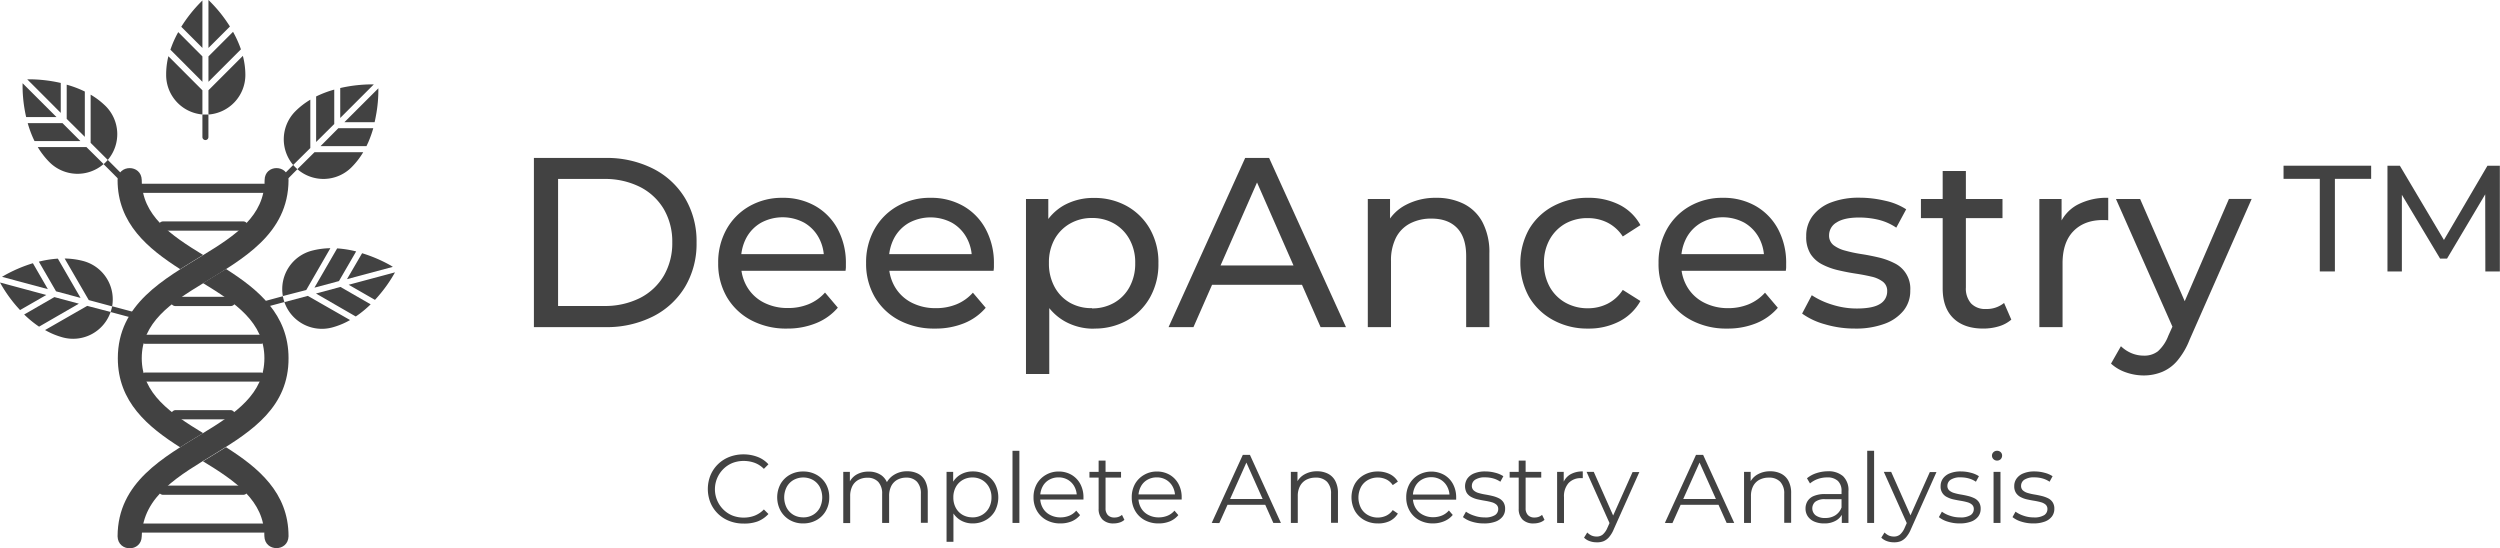 <svg xmlns="http://www.w3.org/2000/svg" viewBox="0 0 827.53 181.44"><defs><style>.a{fill:#424242;}</style></defs><path class="a" d="M87.33,63.84H47.1a1.51,1.51,0,0,1-1.51-1.51,1.53,1.53,0,0,1,1.51-1.52H87.33A1.52,1.52,0,0,1,87.33,63.84Z"></path><path class="a" d="M80.51,76.35H54a1.53,1.53,0,0,1,0-3.06H80.51A1.53,1.53,0,0,1,80.51,76.35Z"></path><path class="a" d="M76.36,101.31H58.07a1.53,1.53,0,0,1,0-3.06H76.36a1.53,1.53,0,0,1,0,3.06Z"></path><path class="a" d="M86.51,113.81H47.92a1.53,1.53,0,0,1,0-3H86.51A1.53,1.53,0,0,1,86.51,113.81Z"></path><path class="a" d="M86.51,126.32H47.92a1.53,1.53,0,0,1,0-3H86.51A1.53,1.53,0,0,1,86.51,126.32Z"></path><path class="a" d="M76.36,138.8H58.07a1.53,1.53,0,0,1,0-3.05H76.36a1.53,1.53,0,0,1,0,3.05Z"></path><path class="a" d="M80.51,163.79H54a1.53,1.53,0,0,1,0-3.06H80.51A1.53,1.53,0,0,1,80.51,163.79Z"></path><path class="a" d="M87.33,176.29H47.1a1.51,1.51,0,1,1,0-3H87.33a1.51,1.51,0,0,1,0,3Z"></path><path class="a" d="M38.92,59.59c.14-5.26,7.86-5.26,8,0,0,11.74,9.61,18.27,20.31,24.8-2.52,1.57-5.07,3.06-7.6,4.7C49,82.29,38.92,74,38.92,59.59Z"></path><path class="a" d="M95.51,118.54c.18,32.05-48,32.1-48.59,59-.11,5.26-7.86,5.28-8,0,.06-18,15.3-26.16,28.28-34.17,10.7-6.51,20.32-13,20.32-24.81S77.9,100.25,67.2,93.71c2.53-1.56,5.07-3.08,7.6-4.67C85.42,95.78,95.51,104.07,95.51,118.54Z"></path><path class="a" d="M95.51,59.59c-.05,17.93-15.27,26.16-28.28,34.18-10.7,6.5-20.31,13-20.31,24.8s9.61,18.27,20.31,24.8c-2.52,1.59-5.07,3-7.6,4.7C49,141.32,39,133.07,39,118.59c0-18,15.29-26.15,28.28-34.17,10.7-6.51,20.31-13,20.31-24.8C87.62,54.33,95.38,54.31,95.51,59.59Z"></path><path class="a" d="M95.51,177.49c-.13,5.26-7.86,5.26-8,0,0-11.74-9.62-18.27-20.32-24.8,2.53-1.57,5.07-3.05,7.6-4.67C85.42,154.76,95.51,163,95.51,177.49Z"></path><path class="a" d="M97.05,54.62,91.77,59.9a1,1,0,0,0,0,1.4,1,1,0,0,0,.7.29,1,1,0,0,0,.7-.29L98.44,56c-.23-.2-.45-.41-.67-.62s-.49-.52-.72-.79Z"></path><path class="a" d="M123.1,27.93a47.58,47.58,0,0,0-10.48,1.21v9.91l11.12-11.12Z"></path><path class="a" d="M125.24,29.23,114,40.45h10c.15-.66.29-1.33.41-2A45.54,45.54,0,0,0,125.24,29.23Z"></path><path class="a" d="M106.09,48.38H121.3c.21-.43.41-.86.61-1.3a37.42,37.42,0,0,0,1.65-4.65H112Z"></path><path class="a" d="M110.64,29.66a35.17,35.17,0,0,0-6,2.27V47l6-5.95Z"></path><path class="a" d="M98.44,56a13.13,13.13,0,0,0,17.91-.62,25.24,25.24,0,0,0,3.88-5H104.11Z"></path><path class="a" d="M102.72,33a24.89,24.89,0,0,0-4.94,3.82,13.14,13.14,0,0,0-.73,17.79L102.72,49Z"></path><path class="a" d="M67,37.89v7.47a1,1,0,0,0,1,1,1,1,0,0,0,.7-.29,1,1,0,0,0,.29-.7V37.91c-.3,0-.6,0-.91,0s-.71,0-1.06,0Z"></path><path class="a" d="M66.56.6A47,47,0,0,0,60,8.87l7,7V.15L66.56.6Z"></path><path class="a" d="M69,0V15.87l7.11-7.1c-.36-.57-.74-1.14-1.13-1.71A45.5,45.5,0,0,0,69,0Z"></path><path class="a" d="M69,27.08,79.75,16.33c-.16-.45-.32-.9-.5-1.35a37.31,37.31,0,0,0-2.11-4.45L69,18.67Z"></path><path class="a" d="M59,10.63a34.4,34.4,0,0,0-2.59,5.82L67,27.08V18.67Z"></path><path class="a" d="M69,37.91A13.15,13.15,0,0,0,81.22,24.8a25.28,25.28,0,0,0-.83-6.31L69,29.88Z"></path><path class="a" d="M55.74,18.61A25.08,25.08,0,0,0,55,24.8,13.11,13.11,0,0,0,67,37.89v-8Z"></path><path class="a" d="M35.68,52.94c-.23.27-.47.53-.73.79s-.44.42-.66.62l5.27,5.27a1,1,0,0,0,.7.29,1,1,0,0,0,.7-.29,1,1,0,0,0,0-1.4l-5.28-5.28Z"></path><path class="a" d="M9.63,26.25H9L20.11,37.37V27.46A47.58,47.58,0,0,0,9.63,26.25Z"></path><path class="a" d="M8.25,36.76c.12.68.26,1.35.41,2H18.71L7.48,27.55A45.84,45.84,0,0,0,8.25,36.76Z"></path><path class="a" d="M20.68,40.75H9.17a37.42,37.42,0,0,0,1.65,4.65c.2.44.4.87.61,1.3h15.2Z"></path><path class="a" d="M22.08,39.35l6,5.95v-15a34.84,34.84,0,0,0-6-2.27Z"></path><path class="a" d="M28.61,48.68H12.5a25.57,25.57,0,0,0,3.87,5,13.14,13.14,0,0,0,17.92.62Z"></path><path class="a" d="M30,47.28l5.67,5.66A13.14,13.14,0,0,0,35,35.15,25.49,25.49,0,0,0,30,31.33Z"></path><path class="a" d="M93.63,98.05,86.43,100a1,1,0,0,0-.7,1.21.94.94,0,0,0,.46.6,1,1,0,0,0,.75.1l7.2-1.93q-.15-.42-.27-.87c-.09-.35-.17-.69-.24-1Z"></path><path class="a" d="M129.54,88a47.34,47.34,0,0,0-9.68-4.18l-5,8.58,15.18-4.07-.55-.33Z"></path><path class="a" d="M130.75,90.15l-15.33,4.11,8.7,5c.46-.49.91-1,1.36-1.53A45.84,45.84,0,0,0,130.75,90.15Z"></path><path class="a" d="M104.59,97.16l13.17,7.6c.39-.26.78-.53,1.17-.82a35.47,35.47,0,0,0,3.76-3.2l-10-5.76Z"></path><path class="a" d="M117.89,83.22a35.22,35.22,0,0,0-6.29-1l-7.52,13,8.12-2.18Z"></path><path class="a" d="M94.14,100A13.12,13.12,0,0,0,110,108.38a24.92,24.92,0,0,0,5.88-2.44l-14-8Z"></path><path class="a" d="M109.35,82.16a25.54,25.54,0,0,0-6.19.84,13.14,13.14,0,0,0-9.53,15L101.37,96Z"></path><path class="a" d="M37.12,101.41c-.07.35-.15.69-.24,1s-.17.59-.27.87l7.2,1.93a1,1,0,0,0,.75-.1.94.94,0,0,0,.46-.6,1,1,0,0,0-.7-1.21l-7.2-1.93Z"></path><path class="a" d="M1.21,91.31l-.55.33,15.18,4.07-4.95-8.58a47.34,47.34,0,0,0-9.68,4.18Z"></path><path class="a" d="M5.27,101.11c.45.53.9,1,1.36,1.53l8.7-5L0,93.51A45.84,45.84,0,0,0,5.27,101.11Z"></path><path class="a" d="M18,98.34l-10,5.76a35.47,35.47,0,0,0,3.76,3.2c.39.29.78.56,1.17.83l13.17-7.61Z"></path><path class="a" d="M18.55,96.43l8.12,2.18-7.52-13a35.22,35.22,0,0,0-6.29,1Z"></path><path class="a" d="M28.86,101.25l-13.95,8a24.92,24.92,0,0,0,5.88,2.44,13.12,13.12,0,0,0,15.82-8.42Z"></path><path class="a" d="M29.38,99.33l7.74,2.08a13.14,13.14,0,0,0-9.53-15,25.54,25.54,0,0,0-6.19-.84Z"></path><path class="a" d="M246.09,173.3a12.6,12.6,0,0,1-4.7-.86,11,11,0,0,1-6.2-6,12.2,12.2,0,0,1,0-9.15,11.05,11.05,0,0,1,2.48-3.64,11.27,11.27,0,0,1,3.75-2.4,12.83,12.83,0,0,1,4.7-.85,13,13,0,0,1,4.6.82,9.24,9.24,0,0,1,3.64,2.47l-1.51,1.51a8.3,8.3,0,0,0-3.06-2,10.41,10.41,0,0,0-3.61-.62,10.1,10.1,0,0,0-3.76.69,9.1,9.1,0,0,0-3,2,9.45,9.45,0,0,0,0,13.37,9.1,9.1,0,0,0,3,2,10.1,10.1,0,0,0,3.76.69,10,10,0,0,0,3.61-.64,8.58,8.58,0,0,0,3.06-2.06l1.51,1.51a9.48,9.48,0,0,1-3.64,2.48A12.65,12.65,0,0,1,246.09,173.3Z"></path><path class="a" d="M265.86,173.26a8.65,8.65,0,0,1-4.41-1.11,8.13,8.13,0,0,1-3.06-3.07,9.37,9.37,0,0,1,0-8.92,8.09,8.09,0,0,1,3.06-3,8.74,8.74,0,0,1,4.41-1.09,8.86,8.86,0,0,1,4.46,1.11,8.07,8.07,0,0,1,3.05,3,8.61,8.61,0,0,1,1.12,4.46,8.71,8.71,0,0,1-1.12,4.45,8,8,0,0,1-3.07,3.06A8.87,8.87,0,0,1,265.86,173.26Zm0-2a6.36,6.36,0,0,0,3.25-.83,5.93,5.93,0,0,0,2.24-2.31,7.75,7.75,0,0,0,0-6.94,5.9,5.9,0,0,0-2.24-2.3,6.66,6.66,0,0,0-6.44,0,5.86,5.86,0,0,0-2.25,2.3,7.59,7.59,0,0,0,0,6.94,6,6,0,0,0,2.23,2.31A6.21,6.21,0,0,0,265.86,171.24Z"></path><path class="a" d="M300.28,156a7.69,7.69,0,0,1,3.59.79,5.52,5.52,0,0,1,2.38,2.4,8.56,8.56,0,0,1,.85,4.05v9.82h-2.28v-9.59a5.73,5.73,0,0,0-1.28-4A4.65,4.65,0,0,0,300,158.1a6,6,0,0,0-3,.72,4.92,4.92,0,0,0-2,2.1,7.25,7.25,0,0,0-.69,3.3v8.88H292v-9.59a5.68,5.68,0,0,0-1.29-4,4.72,4.72,0,0,0-3.6-1.37,6.05,6.05,0,0,0-3,.72,4.85,4.85,0,0,0-2,2.1,7.25,7.25,0,0,0-.69,3.3v8.88h-2.29V156.2h2.19v4.57L281,160a6,6,0,0,1,2.49-2.89,7.78,7.78,0,0,1,4.08-1,7.07,7.07,0,0,1,4.22,1.24A5.74,5.74,0,0,1,294,161l-.9-.36a6.68,6.68,0,0,1,2.62-3.33A7.91,7.91,0,0,1,300.28,156Z"></path><path class="a" d="M313.32,179.35V156.2h2.19v5.09l-.23,3.38.32,3.41v11.27Zm8.72-6.09a7.78,7.78,0,0,1-4-1,7.38,7.38,0,0,1-2.82-2.93,11.12,11.12,0,0,1,0-9.37,7.09,7.09,0,0,1,2.8-2.91,7.93,7.93,0,0,1,4-1,8.64,8.64,0,0,1,4.33,1.08,7.8,7.8,0,0,1,3,3,9.75,9.75,0,0,1,0,9,7.89,7.89,0,0,1-3,3A8.55,8.55,0,0,1,322,173.26Zm-.16-2a6.28,6.28,0,0,0,3.22-.83,6,6,0,0,0,2.25-2.31,7,7,0,0,0,.84-3.46,6.89,6.89,0,0,0-.84-3.45,6.12,6.12,0,0,0-2.25-2.32,6.19,6.19,0,0,0-3.22-.84,6.31,6.31,0,0,0-3.24.84,6,6,0,0,0-2.25,2.32,7,7,0,0,0-.82,3.45,7.08,7.08,0,0,0,.82,3.46,5.88,5.88,0,0,0,2.25,2.31A6.4,6.4,0,0,0,321.88,171.24Z"></path><path class="a" d="M335.15,173.1V149.21h2.28V173.1Z"></path><path class="a" d="M351,173.26a9.4,9.4,0,0,1-4.64-1.11,8,8,0,0,1-3.12-3.06,8.71,8.71,0,0,1-1.13-4.45,9,9,0,0,1,1.08-4.45,8,8,0,0,1,3-3,8.2,8.2,0,0,1,4.23-1.11,8.28,8.28,0,0,1,4.24,1.08,7.76,7.76,0,0,1,2.91,3,9.24,9.24,0,0,1,1.07,4.5c0,.1,0,.22,0,.33s0,.24,0,.37H343.84v-1.7h13.49l-.9.67a6.65,6.65,0,0,0-.79-3.27,5.81,5.81,0,0,0-2.14-2.23,6,6,0,0,0-3.13-.81,6.1,6.1,0,0,0-3.12.81,5.55,5.55,0,0,0-2.15,2.25,6.9,6.9,0,0,0-.78,3.32v.35a6.63,6.63,0,0,0,.86,3.4,5.81,5.81,0,0,0,2.38,2.28,7.23,7.23,0,0,0,3.49.83,7.61,7.61,0,0,0,2.88-.55,6,6,0,0,0,2.31-1.68l1.28,1.48a7.28,7.28,0,0,1-2.81,2.07A9.59,9.59,0,0,1,351,173.26Z"></path><path class="a" d="M360.62,158.1v-1.9h10.46v1.9Zm8,15.16a5,5,0,0,1-3.67-1.28,4.93,4.93,0,0,1-1.29-3.64V152.46h2.29v15.75a3.2,3.2,0,0,0,.75,2.28,2.84,2.84,0,0,0,2.18.81,3.69,3.69,0,0,0,2.51-.87l.8,1.64a4.14,4.14,0,0,1-1.62.9A6.49,6.49,0,0,1,368.6,173.26Z"></path><path class="a" d="M383.51,173.26a9.4,9.4,0,0,1-4.64-1.11,8,8,0,0,1-3.12-3.06,8.71,8.71,0,0,1-1.13-4.45,9,9,0,0,1,1.08-4.45,8,8,0,0,1,3-3,8.2,8.2,0,0,1,4.23-1.11,8.28,8.28,0,0,1,4.24,1.08,7.76,7.76,0,0,1,2.91,3,9.24,9.24,0,0,1,1.07,4.5c0,.1,0,.22,0,.33s0,.24,0,.37H376.36v-1.7h13.49l-.9.67a6.65,6.65,0,0,0-.79-3.27,5.81,5.81,0,0,0-2.14-2.23,6,6,0,0,0-3.13-.81,6.1,6.1,0,0,0-3.12.81,5.55,5.55,0,0,0-2.15,2.25,6.9,6.9,0,0,0-.78,3.32v.35a6.63,6.63,0,0,0,.86,3.4,5.81,5.81,0,0,0,2.38,2.28,7.23,7.23,0,0,0,3.49.83,7.61,7.61,0,0,0,2.88-.55,6,6,0,0,0,2.31-1.68l1.28,1.48a7.28,7.28,0,0,1-2.81,2.07A9.59,9.59,0,0,1,383.51,173.26Z"></path><path class="a" d="M401.09,173.1l10.3-22.54h2.35L424,173.1h-2.51L412.07,152h1l-9.46,21.15Zm4.05-6,.71-1.93H419l.7,1.93Z"></path><path class="a" d="M435.92,156a7.89,7.89,0,0,1,3.63.79,5.6,5.6,0,0,1,2.44,2.4,8.31,8.31,0,0,1,.89,4.05v9.82h-2.29v-9.59a5.56,5.56,0,0,0-1.33-4,5,5,0,0,0-3.75-1.37,6.5,6.5,0,0,0-3.14.72,5,5,0,0,0-2.06,2.1,6.88,6.88,0,0,0-.73,3.3v8.88h-2.29V156.2h2.19v4.64l-.35-.87a6.18,6.18,0,0,1,2.58-2.89A8.19,8.19,0,0,1,435.92,156Z"></path><path class="a" d="M456.08,173.26a9,9,0,0,1-4.49-1.11,8.09,8.09,0,0,1-3.11-3.06,9.46,9.46,0,0,1,0-8.93,8,8,0,0,1,3.11-3,9.13,9.13,0,0,1,4.49-1.09,8.86,8.86,0,0,1,3.9.84,6.24,6.24,0,0,1,2.73,2.51l-1.7,1.16a5.3,5.3,0,0,0-2.16-1.9,6.71,6.71,0,0,0-6.05.21,5.89,5.89,0,0,0-2.29,2.3,7.61,7.61,0,0,0,0,7,5.89,5.89,0,0,0,2.29,2.3,6.71,6.71,0,0,0,6.05.21,5.42,5.42,0,0,0,2.16-1.86l1.7,1.16a6.5,6.5,0,0,1-2.73,2.49A8.72,8.72,0,0,1,456.08,173.26Z"></path><path class="a" d="M474.37,173.26a9.4,9.4,0,0,1-4.64-1.11,8,8,0,0,1-3.12-3.06,8.71,8.71,0,0,1-1.13-4.45,9,9,0,0,1,1.08-4.45,8,8,0,0,1,3-3,8.74,8.74,0,0,1,8.47,0,7.69,7.69,0,0,1,2.91,3,9.24,9.24,0,0,1,1.07,4.5c0,.1,0,.22,0,.33s0,.24,0,.37H467.22v-1.7h13.49l-.9.67A6.65,6.65,0,0,0,479,161a5.81,5.81,0,0,0-2.14-2.23,6,6,0,0,0-3.12-.81,6.11,6.11,0,0,0-3.13.81,5.55,5.55,0,0,0-2.15,2.25,6.9,6.9,0,0,0-.78,3.32v.35a6.63,6.63,0,0,0,.86,3.4,5.81,5.81,0,0,0,2.38,2.28,7.23,7.23,0,0,0,3.49.83,7.61,7.61,0,0,0,2.88-.55,6,6,0,0,0,2.31-1.68l1.28,1.48a7.28,7.28,0,0,1-2.81,2.07A9.59,9.59,0,0,1,474.37,173.26Z"></path><path class="a" d="M491.18,173.26a12.93,12.93,0,0,1-4-.59,8.62,8.62,0,0,1-2.93-1.5l1-1.8A9.85,9.85,0,0,0,488,170.7a10.14,10.14,0,0,0,3.39.57,6,6,0,0,0,3.47-.76,2.34,2.34,0,0,0,1.07-2,1.88,1.88,0,0,0-.6-1.47,4,4,0,0,0-1.56-.8,20.14,20.14,0,0,0-2.16-.47c-.79-.13-1.58-.28-2.36-.45a8.41,8.41,0,0,1-2.15-.76,4.19,4.19,0,0,1-1.56-1.36,4.59,4.59,0,0,1,.18-4.8,5.05,5.05,0,0,1,2.27-1.72,9.43,9.43,0,0,1,3.65-.63,12.81,12.81,0,0,1,3.29.43,8.89,8.89,0,0,1,2.7,1.15l-1,1.83a7.87,7.87,0,0,0-2.41-1.11,9.94,9.94,0,0,0-2.58-.34,5.78,5.78,0,0,0-3.36.79,2.41,2.41,0,0,0-1.08,2,2,2,0,0,0,.6,1.52,4.05,4.05,0,0,0,1.57.85,17.2,17.2,0,0,0,2.16.5c.78.13,1.57.28,2.35.47a10.55,10.55,0,0,1,2.16.74,4,4,0,0,1,1.58,1.32,3.87,3.87,0,0,1,.59,2.23,4.07,4.07,0,0,1-.82,2.56,5.29,5.29,0,0,1-2.38,1.68A10.57,10.57,0,0,1,491.18,173.26Z"></path><path class="a" d="M499.71,158.1v-1.9h10.46v1.9Zm8,15.16A5,5,0,0,1,504,172a4.93,4.93,0,0,1-1.29-3.64V152.46H505v15.75a3.16,3.16,0,0,0,.76,2.28,2.82,2.82,0,0,0,2.17.81,3.69,3.69,0,0,0,2.51-.87l.81,1.64a4.26,4.26,0,0,1-1.63.9A6.4,6.4,0,0,1,507.69,173.26Z"></path><path class="a" d="M515.42,173.1V156.2h2.19v4.6l-.23-.8a5.62,5.62,0,0,1,2.39-2.95,7.92,7.92,0,0,1,4.15-1v2.22l-.26,0h-.26a5.44,5.44,0,0,0-4.18,1.62,6.55,6.55,0,0,0-1.52,4.62v8.63Z"></path><path class="a" d="M528.46,179.51a6.65,6.65,0,0,1-2.27-.39,4.83,4.83,0,0,1-1.85-1.15l1.06-1.71a5.1,5.1,0,0,0,1.4,1,4.18,4.18,0,0,0,1.69.34,3.12,3.12,0,0,0,2-.63,5.89,5.89,0,0,0,1.56-2.21l1.1-2.48.25-.35,7-15.68h2.25l-8.47,18.93a9.57,9.57,0,0,1-1.56,2.61,5,5,0,0,1-1.85,1.37A5.81,5.81,0,0,1,528.46,179.51Zm4.51-5.92-7.79-17.39h2.38l6.89,15.52Z"></path><path class="a" d="M551.09,173.1l10.31-22.54h2.35l10.3,22.54h-2.51L562.07,152h1l-9.47,21.15Zm4.06-6,.71-1.93H569l.71,1.93Z"></path><path class="a" d="M585.93,156a7.85,7.85,0,0,1,3.62.79,5.57,5.57,0,0,1,2.45,2.4,8.31,8.31,0,0,1,.89,4.05v9.82H590.6v-9.59a5.56,5.56,0,0,0-1.33-4,5,5,0,0,0-3.76-1.37,6.56,6.56,0,0,0-3.14.72,5,5,0,0,0-2.06,2.1,7,7,0,0,0-.72,3.3v8.88H577.3V156.2h2.19v4.64l-.35-.87a6.16,6.16,0,0,1,2.57-2.89A8.23,8.23,0,0,1,585.93,156Z"></path><path class="a" d="M603.83,173.26a8,8,0,0,1-3.3-.62,5,5,0,0,1-2.14-1.74,4.55,4.55,0,0,1-.74-2.56,4.68,4.68,0,0,1,.63-2.4,4.4,4.4,0,0,1,2.06-1.74,9.32,9.32,0,0,1,3.85-.66H610v1.71h-5.77a5,5,0,0,0-3.39.87,2.94,2.94,0,0,0,.17,4.47,5.07,5.07,0,0,0,3.16.87,6.08,6.08,0,0,0,3.33-.88,5.14,5.14,0,0,0,2.05-2.56l.51,1.57a5.36,5.36,0,0,1-2.24,2.68A7.47,7.47,0,0,1,603.83,173.26Zm5.83-.16v-3.73l-.09-.61v-6.25a4.42,4.42,0,0,0-1.21-3.32,5,5,0,0,0-3.59-1.16,9.08,9.08,0,0,0-3.13.55,8.19,8.19,0,0,0-2.51,1.45l-1-1.71a9.21,9.21,0,0,1,3.09-1.69A12.28,12.28,0,0,1,605,156a7.28,7.28,0,0,1,5.07,1.62,6.35,6.35,0,0,1,1.79,5V173.1Z"></path><path class="a" d="M618.07,173.1V149.21h2.28V173.1Z"></path><path class="a" d="M626.86,179.51a6.56,6.56,0,0,1-2.27-.39,5,5,0,0,1-1.86-1.15l1.07-1.71a5,5,0,0,0,1.4,1,4.18,4.18,0,0,0,1.69.34,3.12,3.12,0,0,0,2-.63,6.12,6.12,0,0,0,1.56-2.21l1.09-2.48.26-.35,7-15.68H641l-8.47,18.93a9.57,9.57,0,0,1-1.56,2.61,5.09,5.09,0,0,1-1.85,1.37A5.89,5.89,0,0,1,626.86,179.51Zm4.5-5.92-7.79-17.39H626l6.9,15.52Z"></path><path class="a" d="M648.72,173.26a12.82,12.82,0,0,1-4-.59,8.44,8.44,0,0,1-2.93-1.5l1-1.8a9.55,9.55,0,0,0,2.64,1.33,10,10,0,0,0,3.38.57,6.1,6.1,0,0,0,3.48-.76,2.36,2.36,0,0,0,1.06-2,1.88,1.88,0,0,0-.6-1.47,3.9,3.9,0,0,0-1.56-.8,19.62,19.62,0,0,0-2.16-.47c-.79-.13-1.58-.28-2.36-.45a8.2,8.2,0,0,1-2.14-.76,3.74,3.74,0,0,1-2.16-3.68,4.22,4.22,0,0,1,.77-2.48,5.05,5.05,0,0,1,2.27-1.72,9.45,9.45,0,0,1,3.66-.63,12.74,12.74,0,0,1,3.28.43,8.67,8.67,0,0,1,2.7,1.15l-1,1.83a8,8,0,0,0-2.42-1.11,9.92,9.92,0,0,0-2.57-.34,5.79,5.79,0,0,0-3.37.79,2.41,2.41,0,0,0-1.08,2,2,2,0,0,0,.6,1.52,4.1,4.1,0,0,0,1.58.85,16.63,16.63,0,0,0,2.15.5c.79.13,1.57.28,2.35.47a10.55,10.55,0,0,1,2.16.74,3.93,3.93,0,0,1,1.58,1.32,3.79,3.79,0,0,1,.59,2.23,4.07,4.07,0,0,1-.82,2.56,5.23,5.23,0,0,1-2.38,1.68A10.57,10.57,0,0,1,648.72,173.26Z"></path><path class="a" d="M661.05,152.46a1.62,1.62,0,0,1-1.19-.48,1.56,1.56,0,0,1-.49-1.16,1.5,1.5,0,0,1,.49-1.14,1.65,1.65,0,0,1,1.19-.47,1.68,1.68,0,0,1,1.19.45,1.49,1.49,0,0,1,.48,1.13,1.64,1.64,0,0,1-.46,1.19A1.62,1.62,0,0,1,661.05,152.46Zm-1.16,20.64V156.2h2.29v16.9Z"></path><path class="a" d="M673.09,173.26a12.87,12.87,0,0,1-4-.59,8.62,8.62,0,0,1-2.93-1.5l1-1.8a9.85,9.85,0,0,0,2.64,1.33,10.08,10.08,0,0,0,3.38.57,6.1,6.1,0,0,0,3.48-.76,2.34,2.34,0,0,0,1.06-2,1.91,1.91,0,0,0-.59-1.47,3.94,3.94,0,0,0-1.57-.8,19.93,19.93,0,0,0-2.15-.47q-1.2-.19-2.37-.45a8.34,8.34,0,0,1-2.14-.76,4.11,4.11,0,0,1-1.56-1.36,4,4,0,0,1-.6-2.32,4.16,4.16,0,0,1,.78-2.48,5,5,0,0,1,2.27-1.72,9.37,9.37,0,0,1,3.65-.63,12.68,12.68,0,0,1,3.28.43,8.84,8.84,0,0,1,2.71,1.15l-1,1.83a8,8,0,0,0-2.41-1.11,9.94,9.94,0,0,0-2.58-.34,5.81,5.81,0,0,0-3.37.79,2.42,2.42,0,0,0-1.07,2,2,2,0,0,0,.59,1.52,4.1,4.1,0,0,0,1.58.85,16.41,16.41,0,0,0,2.16.5c.78.13,1.56.28,2.35.47a10.45,10.45,0,0,1,2.15.74,3.86,3.86,0,0,1,1.58,1.32,3.79,3.79,0,0,1,.6,2.23,4.13,4.13,0,0,1-.82,2.56,5.27,5.27,0,0,1-2.39,1.68A10.57,10.57,0,0,1,673.09,173.26Z"></path><path class="a" d="M176.73,108.28v-56h23.6a34,34,0,0,1,15.8,3.52,26.05,26.05,0,0,1,10.65,9.84,27.86,27.86,0,0,1,3.79,14.64,27.86,27.86,0,0,1-3.79,14.64,26.05,26.05,0,0,1-10.65,9.84,34,34,0,0,1-15.8,3.52Zm8-7h15.12a25.77,25.77,0,0,0,12-2.64,19.24,19.24,0,0,0,7.89-7.4,21.34,21.34,0,0,0,2.79-11,21.31,21.31,0,0,0-2.79-11,19.28,19.28,0,0,0-7.89-7.36,25.77,25.77,0,0,0-12-2.64H184.73Z"></path><path class="a" d="M260.57,108.76a24.66,24.66,0,0,1-12-2.8,20.27,20.27,0,0,1-8-7.68,21.89,21.89,0,0,1-2.84-11.2,22.35,22.35,0,0,1,2.76-11.2,20,20,0,0,1,7.6-7.64,21.67,21.67,0,0,1,10.92-2.76,21.43,21.43,0,0,1,10.88,2.72,19.17,19.17,0,0,1,7.4,7.64A23.6,23.6,0,0,1,280,87.32c0,.32,0,.69,0,1.12a10.59,10.59,0,0,1-.12,1.2H243.77V84.12h32.08L272.73,86a14.22,14.22,0,0,0-1.68-7.28,12.79,12.79,0,0,0-4.84-5,15.06,15.06,0,0,0-14.28,0,12.73,12.73,0,0,0-4.88,5,15.3,15.3,0,0,0-1.76,7.4v1.28a14.63,14.63,0,0,0,2,7.56,13.57,13.57,0,0,0,5.48,5.16,17.16,17.16,0,0,0,8.08,1.84,17.7,17.7,0,0,0,6.84-1.28,14.79,14.79,0,0,0,5.4-3.84l4.24,5a18.49,18.49,0,0,1-7.16,5.12A25,25,0,0,1,260.57,108.76Z"></path><path class="a" d="M309.53,108.76a24.66,24.66,0,0,1-12-2.8,20.27,20.27,0,0,1-8-7.68,21.89,21.89,0,0,1-2.84-11.2,22.35,22.35,0,0,1,2.76-11.2,20,20,0,0,1,7.6-7.64A21.67,21.67,0,0,1,308,65.48a21.41,21.41,0,0,1,10.88,2.72,19.17,19.17,0,0,1,7.4,7.64A23.6,23.6,0,0,1,329,87.32c0,.32,0,.69,0,1.12a10.59,10.59,0,0,1-.12,1.2H292.73V84.12h32.08L321.69,86A14.12,14.12,0,0,0,320,78.76a12.79,12.79,0,0,0-4.84-5,15.06,15.06,0,0,0-14.28,0,12.73,12.73,0,0,0-4.88,5,15.3,15.3,0,0,0-1.76,7.4v1.28a14.63,14.63,0,0,0,2,7.56,13.57,13.57,0,0,0,5.48,5.16,17.16,17.16,0,0,0,8.08,1.84,17.7,17.7,0,0,0,6.84-1.28,14.79,14.79,0,0,0,5.4-3.84l4.24,5a18.49,18.49,0,0,1-7.16,5.12A25,25,0,0,1,309.53,108.76Z"></path><path class="a" d="M339.61,123.8V65.88H347V77.32l-.48,9.84.8,9.84v26.8Zm22.48-15a19.37,19.37,0,0,1-9.64-2.44,17.82,17.82,0,0,1-7-7.24,25,25,0,0,1-2.6-12,25.63,25.63,0,0,1,2.52-12,17,17,0,0,1,6.88-7.2,20,20,0,0,1,9.8-2.4,22,22,0,0,1,11,2.72,20,20,0,0,1,7.6,7.56,22.18,22.18,0,0,1,2.8,11.32,22.38,22.38,0,0,1-2.8,11.36,20,20,0,0,1-7.6,7.6A22,22,0,0,1,362.09,108.76Zm-.64-6.72a14.53,14.53,0,0,0,7.32-1.84A13.24,13.24,0,0,0,373.89,95a16,16,0,0,0,1.88-7.88,15.66,15.66,0,0,0-1.88-7.88A13.43,13.43,0,0,0,368.77,74a14.53,14.53,0,0,0-7.32-1.84A14.36,14.36,0,0,0,354.21,74a13.5,13.5,0,0,0-5.12,5.16,15.76,15.76,0,0,0-1.88,7.88A16.06,16.06,0,0,0,349.09,95a13.31,13.31,0,0,0,5.12,5.24A14.36,14.36,0,0,0,361.45,102Z"></path><path class="a" d="M386.81,108.28l25.36-56h7.92l25.44,56h-8.4L414.49,56.76h3.2l-22.64,51.52Zm10.8-14,2.16-6.4h31.52l2.32,6.4Z"></path><path class="a" d="M475.37,65.48a20.09,20.09,0,0,1,9.16,2,14.32,14.32,0,0,1,6.2,6.08A21.31,21.31,0,0,1,493,83.88v24.4h-7.68V84.76q0-6.17-3-9.28t-8.44-3.12a15,15,0,0,0-7.12,1.6,10.94,10.94,0,0,0-4.68,4.72,16.6,16.6,0,0,0-1.64,7.76v21.84h-7.68V65.88h7.36V77.32l-1.2-3a14.78,14.78,0,0,1,6.4-6.48A21,21,0,0,1,475.37,65.48Z"></path><path class="a" d="M525.69,108.76a23.52,23.52,0,0,1-11.56-2.8,20.63,20.63,0,0,1-8-7.68,23.22,23.22,0,0,1,0-22.4,20.32,20.32,0,0,1,8-7.64,23.83,23.83,0,0,1,11.56-2.76A22.5,22.5,0,0,1,536,67.76a16.14,16.14,0,0,1,7,6.76l-5.84,3.76a13.08,13.08,0,0,0-5.08-4.6,14.33,14.33,0,0,0-6.44-1.48A14.93,14.93,0,0,0,518.17,74,13.63,13.63,0,0,0,513,79.2a15.46,15.46,0,0,0-1.92,7.88A15.69,15.69,0,0,0,513,95a13.53,13.53,0,0,0,5.2,5.2,14.93,14.93,0,0,0,7.44,1.84,14.33,14.33,0,0,0,6.44-1.48,13.08,13.08,0,0,0,5.08-4.6L543,99.64a16.78,16.78,0,0,1-7,6.76A21.91,21.91,0,0,1,525.69,108.76Z"></path><path class="a" d="M571.77,108.76a24.66,24.66,0,0,1-12-2.8,20.2,20.2,0,0,1-8-7.68A21.89,21.89,0,0,1,549,87.08a22.35,22.35,0,0,1,2.76-11.2,19.92,19.92,0,0,1,7.6-7.64,21.67,21.67,0,0,1,10.92-2.76,21.43,21.43,0,0,1,10.88,2.72,19.23,19.23,0,0,1,7.4,7.64,23.6,23.6,0,0,1,2.68,11.48c0,.32,0,.69,0,1.12s-.07.83-.12,1.2H555V84.12h32.08L583.93,86a14.32,14.32,0,0,0-1.68-7.28,12.86,12.86,0,0,0-4.84-5,15.06,15.06,0,0,0-14.28,0,12.66,12.66,0,0,0-4.88,5,15.3,15.3,0,0,0-1.76,7.4v1.28a14.54,14.54,0,0,0,2,7.56,13.51,13.51,0,0,0,5.48,5.16A17.16,17.16,0,0,0,572,102a17.7,17.7,0,0,0,6.84-1.28,15,15,0,0,0,5.4-3.84l4.24,5a18.56,18.56,0,0,1-7.16,5.12A25,25,0,0,1,571.77,108.76Z"></path><path class="a" d="M614,108.76a34.47,34.47,0,0,1-10-1.44,23.5,23.5,0,0,1-7.48-3.52l3.2-6.08a26.23,26.23,0,0,0,6.72,3.12,26.75,26.75,0,0,0,8.16,1.28c3.57,0,6.15-.51,7.72-1.52a4.77,4.77,0,0,0,2.36-4.24,3.74,3.74,0,0,0-1.44-3.12,9.74,9.74,0,0,0-3.8-1.68c-1.57-.37-3.32-.71-5.24-1s-3.84-.67-5.76-1.12a22.63,22.63,0,0,1-5.28-1.92,10,10,0,0,1-3.84-3.44,10.62,10.62,0,0,1-1.44-5.88A10.89,10.89,0,0,1,600,71.48,13.69,13.69,0,0,1,606.13,67a25.6,25.6,0,0,1,9.4-1.56,36.82,36.82,0,0,1,8.44,1,20.87,20.87,0,0,1,7,2.84l-3.28,6.08a18.12,18.12,0,0,0-6-2.64,27.67,27.67,0,0,0-6.24-.72c-3.36,0-5.86.55-7.52,1.64a4.88,4.88,0,0,0-2.48,4.2,4,4,0,0,0,1.48,3.32,10.88,10.88,0,0,0,3.84,1.8A46.33,46.33,0,0,0,616,84.08c1.92.29,3.84.67,5.76,1.12A23.14,23.14,0,0,1,627,87.08a9.34,9.34,0,0,1,5.32,9.12,10.27,10.27,0,0,1-2.24,6.64,14.44,14.44,0,0,1-6.32,4.36A27.33,27.33,0,0,1,614,108.76Z"></path><path class="a" d="M635.85,72.2V65.88h27V72.2Zm20.64,36.56q-6.4,0-9.92-3.44t-3.52-9.84V56.6h7.68V95.16a7.44,7.44,0,0,0,1.72,5.28,6.4,6.4,0,0,0,4.92,1.84,9.07,9.07,0,0,0,6-2l2.4,5.52a11.16,11.16,0,0,1-4.2,2.24A17.82,17.82,0,0,1,656.49,108.76Z"></path><path class="a" d="M675.05,108.28V65.88h7.36V77.4l-.72-2.88a13,13,0,0,1,5.92-6.72,20.73,20.73,0,0,1,10.24-2.32v7.44a6,6,0,0,0-.92-.08h-.84q-6.17,0-9.76,3.68t-3.6,10.64v21.12Z"></path><path class="a" d="M709.69,124.28a17.82,17.82,0,0,1-5.92-1,14,14,0,0,1-5-2.92l3.28-5.76a11.57,11.57,0,0,0,3.52,2.32,10.56,10.56,0,0,0,4.08.8,7.3,7.3,0,0,0,4.64-1.44,13.09,13.09,0,0,0,3.44-5.12l2.64-5.84.8-1,16.64-38.48h7.52l-20.56,46.64a24.71,24.71,0,0,1-4.12,7,13.29,13.29,0,0,1-5,3.64A16.1,16.1,0,0,1,709.69,124.28Zm10.08-14.64L700.41,65.88h8l16.48,37.76Z"></path><path class="a" d="M767.88,89.85V59.2h-12V54.85h29V59.2h-12V89.85Z"></path><path class="a" d="M790.28,89.85v-35h4.1l15.7,26.45h-2.2l15.5-26.45h4.1l0,35h-4.8l-.05-27.45h1.15L810,85.6h-2.3l-13.9-23.2h1.25V89.85Z"></path></svg>
